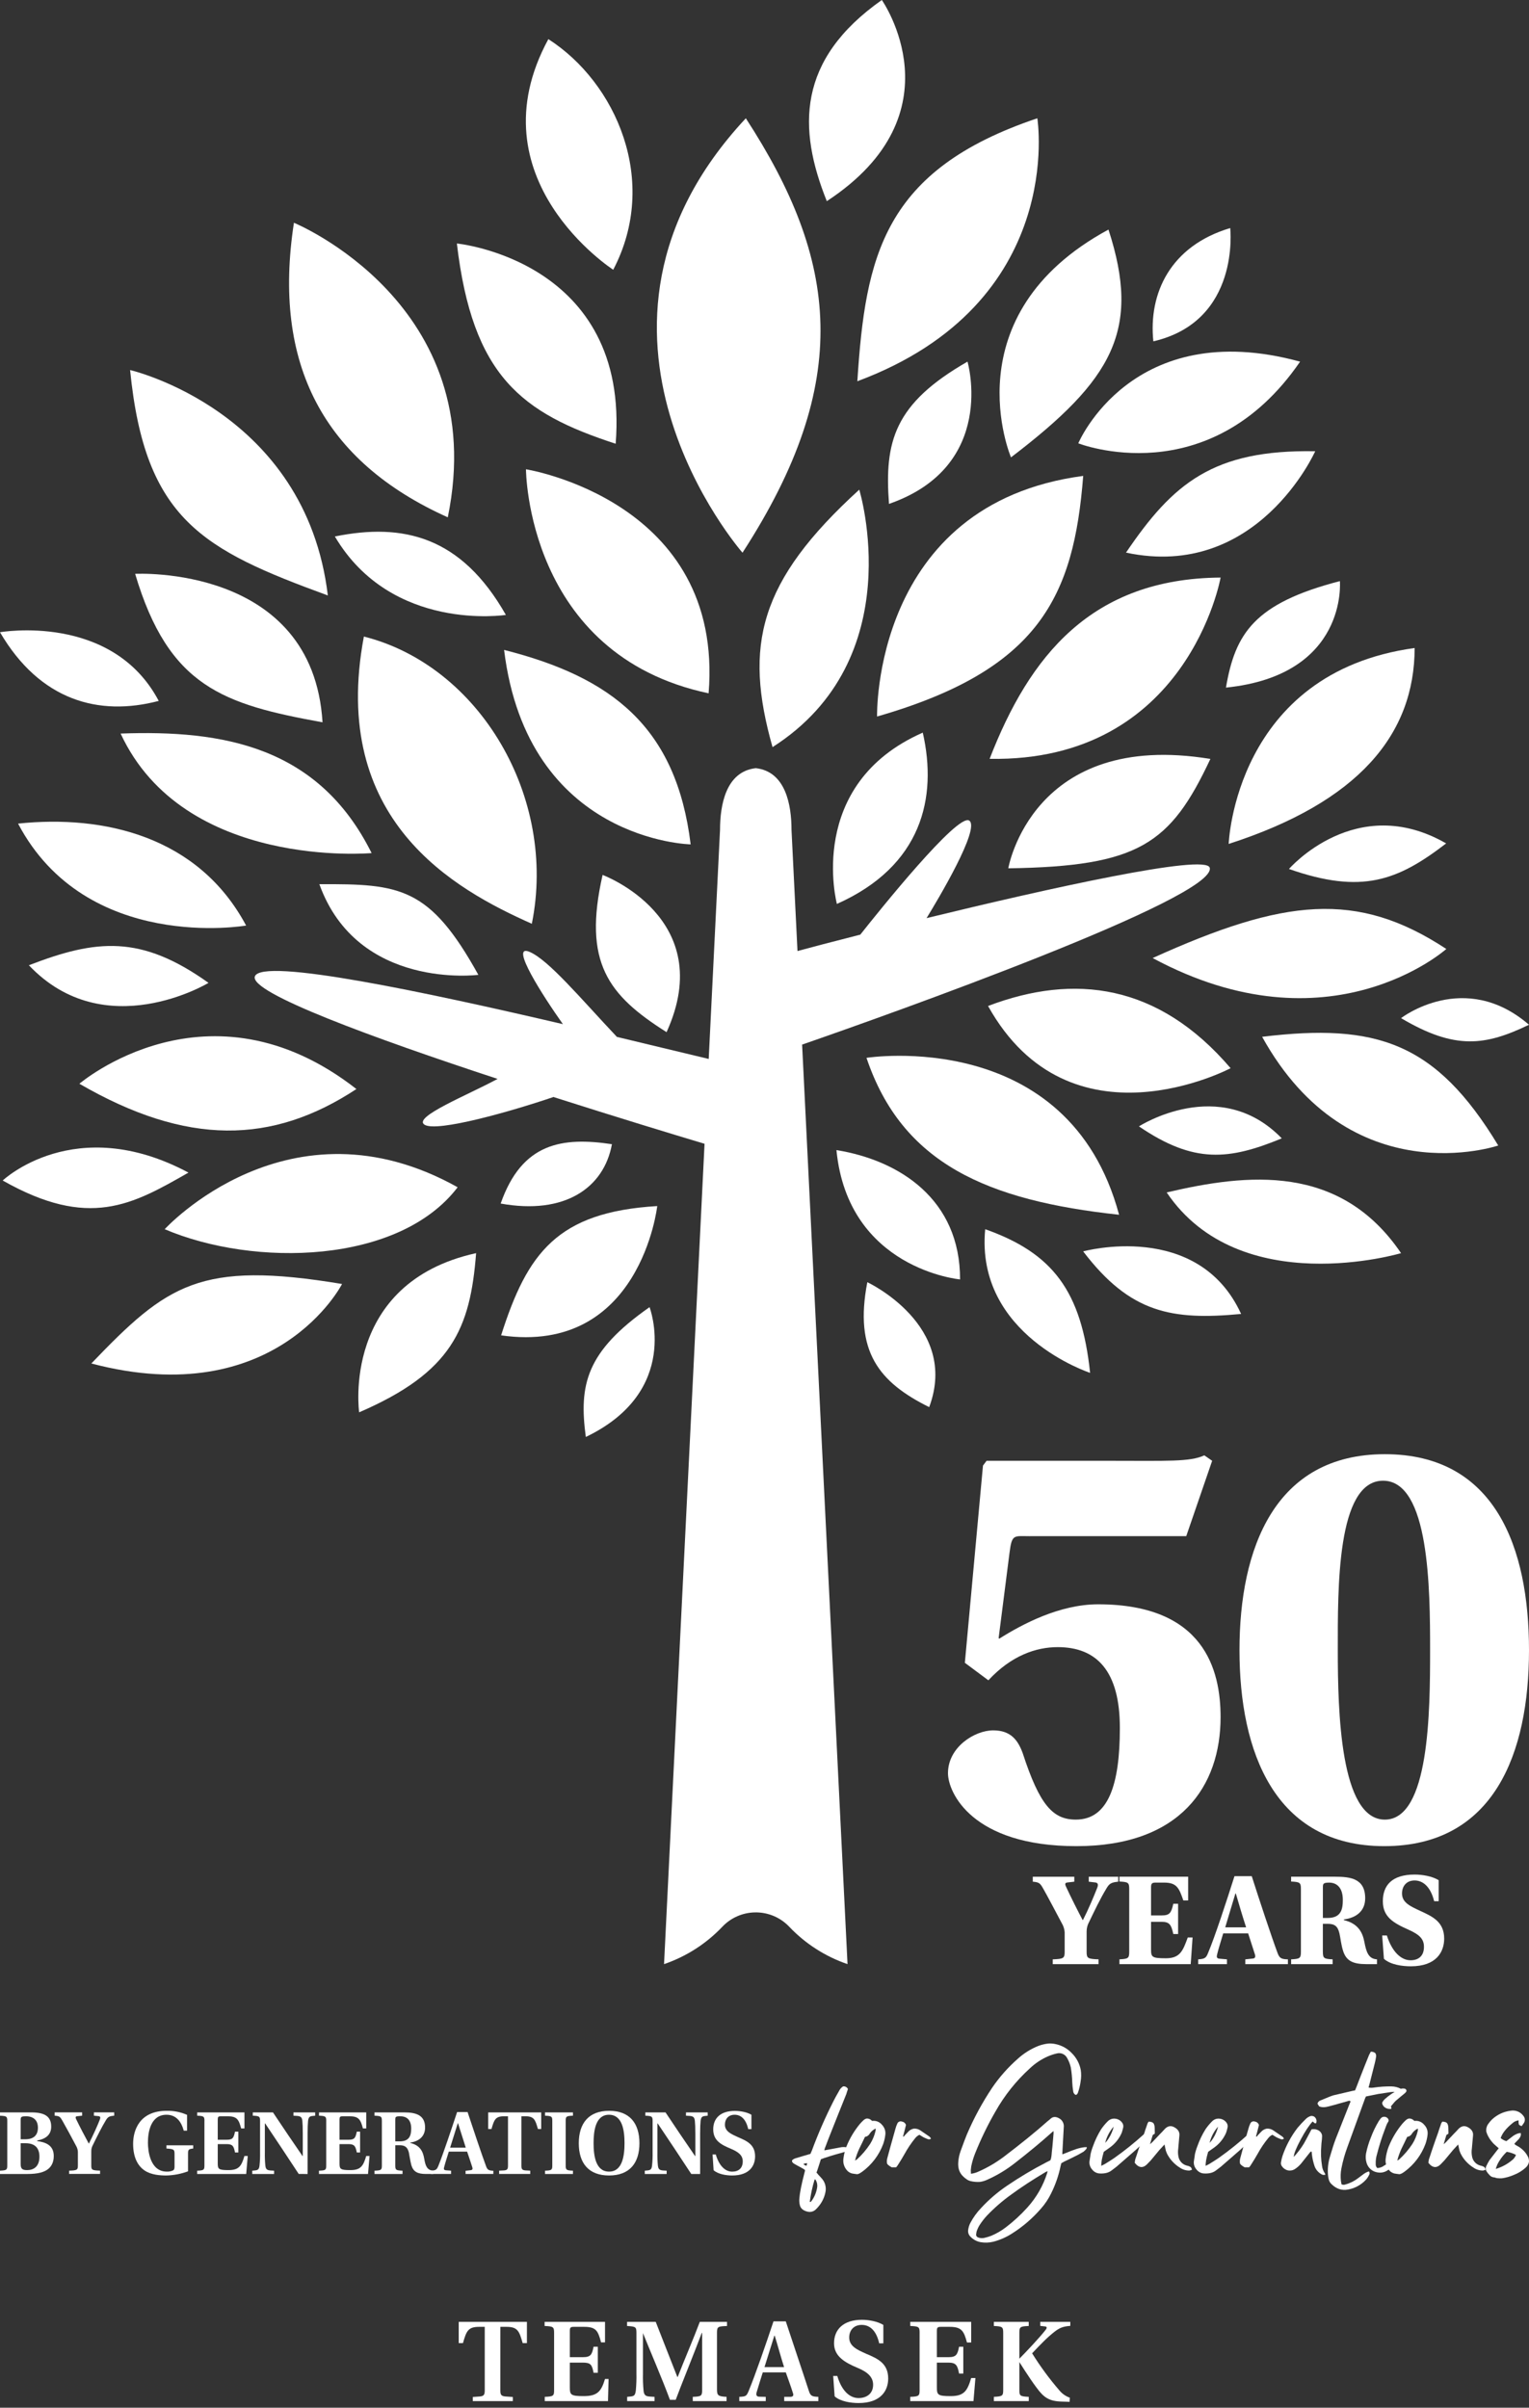 <svg width="80" height="126" viewBox="0 0 80 126" fill="none" xmlns="http://www.w3.org/2000/svg">
<rect x="0" y="0" width="80" height="126" fill="#333333" stroke="none"/>
<path d="M26.179 125.084C26.179 125.312 26.211 125.394 26.446 125.413L26.832 125.439V125.656H24.737V125.439L25.103 125.413C25.325 125.394 25.363 125.312 25.363 125.084V121.769H25.067C24.484 121.769 24.401 121.997 24.223 122.62H24.001V121.508H27.569V122.62H27.347C27.17 121.997 27.087 121.769 26.502 121.769H26.18L26.179 125.084Z" fill="white"/>
<path d="M28.991 122.086C28.991 121.769 28.946 121.743 28.495 121.724V121.508H31.656V122.581H31.449C31.29 121.984 31.196 121.769 30.561 121.769H30.023C29.852 121.769 29.814 121.806 29.814 121.984V123.356H30.497C30.904 123.356 30.974 123.229 31.056 122.81H31.279V124.172H31.056C30.974 123.747 30.904 123.641 30.497 123.641H29.814V124.937C29.814 125.324 29.858 125.394 30.538 125.394C31.256 125.394 31.459 125.15 31.655 124.496H31.842L31.811 125.656H28.502V125.432C28.953 125.413 28.991 125.388 28.991 125.076V122.086Z" fill="white"/>
<path d="M32.814 125.656V125.432C33.132 125.4 33.23 125.426 33.268 125.096C33.295 124.798 33.306 124.499 33.299 124.2V122.086C33.299 121.775 33.262 121.75 32.81 121.725V121.508H34.309C34.627 122.316 35.173 123.724 35.44 124.392H35.458C35.801 123.509 36.292 122.372 36.615 121.508H38.038V121.725C37.593 121.744 37.514 121.745 37.514 122.056V125.041C37.514 125.36 37.571 125.408 38.015 125.432V125.656H36.247V125.432C36.692 125.414 36.737 125.388 36.737 125.071V122.086H36.718C36.368 123.027 35.59 124.94 35.355 125.587H35.052C34.67 124.546 33.961 122.9 33.637 122.086L33.641 122.104V124.219C33.634 124.518 33.644 124.816 33.673 125.114C33.71 125.464 33.911 125.401 34.247 125.433V125.656H32.816L32.814 125.656Z" fill="white"/>
<path d="M40.534 122.232H40.515C40.382 122.652 40.158 123.363 39.999 123.877H41.025C40.89 123.471 40.661 122.632 40.534 122.232ZM41.032 125.656V125.432H41.369C41.508 125.42 41.533 125.349 41.482 125.216C41.381 124.887 41.189 124.372 41.114 124.151H39.91C39.789 124.518 39.678 124.908 39.591 125.185C39.552 125.309 39.564 125.405 39.703 125.424L40.066 125.432V125.656H38.681V125.432C39.031 125.415 39.058 125.401 39.183 125.096C39.533 124.242 40.096 122.613 40.47 121.483H41.114C41.449 122.505 42.057 124.302 42.326 125.136C42.41 125.395 42.501 125.42 42.818 125.432V125.656H41.032Z" fill="white"/>
<path d="M46.001 122.632C45.848 121.953 45.505 121.668 45.086 121.668C44.668 121.668 44.432 121.953 44.432 122.328C44.432 122.792 44.871 122.976 45.322 123.179C45.925 123.432 46.472 123.68 46.472 124.474C46.472 125.102 46.09 125.757 44.922 125.757C44.515 125.757 43.969 125.674 43.67 125.407L43.594 124.34H43.809C44.025 125.076 44.431 125.496 44.922 125.496C45.346 125.496 45.683 125.262 45.683 124.8C45.683 124.4 45.4 124.136 44.88 123.92C44.2 123.635 43.646 123.314 43.639 122.644C43.631 121.902 44.134 121.4 45.1 121.4C45.474 121.4 45.925 121.489 46.218 121.668V122.632H46.001Z" fill="white"/>
<path d="M48.116 122.086C48.116 121.769 48.077 121.743 47.627 121.724V121.508H50.814V122.588H50.593C50.434 121.992 50.319 121.769 49.685 121.769H49.227C49.056 121.769 49.018 121.806 49.018 121.984V123.356H49.621C50.027 123.356 50.098 123.229 50.18 122.81H50.402V124.213H50.18C50.098 123.788 50.027 123.641 49.621 123.641H49.018V124.937C49.018 125.324 49.062 125.394 49.741 125.394C50.458 125.394 50.618 125.101 50.814 124.448H51.036L50.934 125.656H47.626V125.432C48.077 125.413 48.115 125.388 48.115 125.076V122.085L48.116 122.086Z" fill="white"/>
<path d="M54.695 121.75L54.427 121.719V121.509H56V121.719C55.6 121.744 55.421 121.839 55.185 122.017C54.772 122.34 54.453 122.678 54.002 123.154C54.427 123.838 54.904 124.488 55.43 125.096C55.574 125.271 55.763 125.403 55.976 125.477L55.964 125.693L55.558 125.68C54.891 125.662 54.616 125.476 54.229 124.944C53.892 124.505 53.267 123.506 53.267 123.506C53.743 123.024 54.385 122.34 54.703 121.934C54.791 121.826 54.781 121.765 54.695 121.75ZM52.489 122.086C52.489 121.775 52.451 121.743 52 121.724V121.508H53.825V121.724C53.375 121.743 53.335 121.769 53.335 122.086V125.071C53.335 125.388 53.375 125.408 53.827 125.432V125.656H52V125.432C52.451 125.408 52.489 125.382 52.489 125.071V122.086Z" fill="white"/>
<path d="M42.76 114.431C42.768 114.317 42.744 114.203 42.691 114.103C42.676 114.067 42.652 114.051 42.622 114.057C42.506 114.437 42.422 114.827 42.369 115.221L42.388 115.232L42.408 115.236L42.454 115.19C42.621 114.968 42.726 114.707 42.76 114.431ZM42.2 113.337C42.215 113.295 42.224 113.251 42.231 113.207C42.2 113.203 42.168 113.207 42.139 113.214C42.134 113.214 42.098 113.224 42.032 113.245C42.075 113.295 42.135 113.327 42.2 113.337ZM44.284 112.371L44.349 112.379L44.395 112.403L44.429 112.441L44.468 112.502L44.44 112.536L44.406 112.555L44.36 112.567L44.321 112.579C44.249 112.599 44.142 112.63 43.999 112.671C43.856 112.712 43.746 112.743 43.67 112.763C43.563 112.794 43.376 112.852 43.111 112.939C43.106 112.939 43.052 112.959 42.95 113C42.919 113.091 42.878 113.218 42.828 113.379C42.777 113.539 42.741 113.646 42.72 113.697C42.754 113.73 42.785 113.766 42.812 113.804C42.95 113.952 43.024 114.034 43.034 114.05C43.173 114.23 43.232 114.46 43.195 114.685C43.148 114.947 43.041 115.193 42.88 115.405C42.818 115.487 42.749 115.564 42.674 115.635C42.554 115.744 42.385 115.782 42.23 115.735C42.011 115.678 41.883 115.563 41.847 115.39C41.821 115.279 41.813 115.166 41.824 115.053C41.844 114.767 41.933 114.318 42.092 113.705C42.107 113.66 42.116 113.614 42.122 113.567L42.049 113.51C42.021 113.491 41.986 113.473 41.946 113.452C41.917 113.439 41.889 113.423 41.862 113.406C41.735 113.339 41.624 113.279 41.532 113.222C41.461 113.176 41.431 113.125 41.44 113.069C41.456 113.028 41.51 112.99 41.601 112.955C41.673 112.934 41.793 112.899 41.961 112.847C41.976 112.842 42.124 112.799 42.405 112.717C42.425 112.662 42.448 112.608 42.474 112.556C42.801 111.67 43.18 110.803 43.608 109.959C43.664 109.842 43.764 109.661 43.906 109.415C43.952 109.32 44.024 109.24 44.113 109.185C44.219 109.171 44.32 109.227 44.366 109.323C44.309 109.486 44.282 109.573 44.282 109.583C44.184 109.823 44.045 110.171 43.864 110.625C43.683 111.079 43.554 111.403 43.477 111.598C43.385 111.827 43.28 112.098 43.163 112.41C43.146 112.449 43.136 112.49 43.132 112.532C43.291 112.501 43.375 112.487 43.385 112.487C43.732 112.421 43.952 112.379 44.044 112.364C44.124 112.355 44.204 112.357 44.282 112.372" fill="white"/>
<path d="M45.808 111.521C45.817 111.479 45.82 111.435 45.816 111.391C45.692 111.448 45.587 111.538 45.51 111.651C45.46 111.747 45.365 111.814 45.257 111.827C45.232 111.884 45.185 111.982 45.116 112.123C45.046 112.263 44.995 112.37 44.959 112.444C44.923 112.519 44.884 112.614 44.84 112.731C44.799 112.841 44.764 112.953 44.737 113.068C44.766 113.048 44.797 113.029 44.829 113.015C45.098 112.77 45.335 112.492 45.533 112.188C45.66 111.982 45.753 111.756 45.808 111.521ZM45.632 110.992C45.828 110.965 46.022 111.042 46.146 111.195C46.28 111.332 46.345 111.523 46.322 111.712C46.304 111.874 46.268 112.033 46.215 112.188C46 112.773 45.616 113.282 45.112 113.651C45.07 113.681 45.027 113.709 44.982 113.735C44.944 113.757 44.902 113.773 44.859 113.781C44.849 113.781 44.821 113.778 44.778 113.773C44.735 113.768 44.707 113.764 44.694 113.761C44.681 113.758 44.657 113.755 44.622 113.75C44.594 113.747 44.568 113.74 44.541 113.731L44.476 113.704L44.404 113.662L44.338 113.604C44.168 113.43 44.092 113.186 44.132 112.946C44.158 112.739 44.209 112.535 44.284 112.34C44.456 111.911 44.694 111.51 44.989 111.153C45.044 111.088 45.103 111.027 45.165 110.97C45.213 110.919 45.276 110.883 45.344 110.867C45.416 110.863 45.488 110.883 45.548 110.923C45.552 110.929 45.581 110.952 45.632 110.992Z" fill="white"/>
<path d="M48.62 111.804C48.659 111.835 48.69 111.875 48.712 111.919C48.662 111.96 48.594 111.969 48.536 111.942C48.48 111.921 48.408 111.891 48.321 111.85C48.306 111.84 48.234 111.796 48.106 111.719C48.019 111.759 47.943 111.82 47.884 111.896C47.675 112.151 47.491 112.426 47.333 112.715C47.226 112.904 47.121 113.078 47.019 113.236C46.981 113.302 46.938 113.363 46.888 113.42H46.652C46.513 113.339 46.434 113.274 46.413 113.225C46.394 113.127 46.4 113.026 46.428 112.931C46.454 112.828 46.51 112.621 46.597 112.31C46.699 111.937 46.784 111.635 46.85 111.407C46.875 111.311 46.908 111.219 46.949 111.131C46.988 111.037 47.096 110.991 47.191 111.027C47.29 111.041 47.372 111.111 47.402 111.207C47.387 111.279 47.361 111.381 47.325 111.514C47.289 111.647 47.264 111.744 47.248 111.805L47.272 111.82L47.302 111.794L47.333 111.76L47.356 111.729C47.458 111.622 47.512 111.566 47.517 111.561C47.593 111.475 47.696 111.418 47.808 111.397C47.924 111.388 48.04 111.416 48.138 111.477L48.283 111.577C48.452 111.694 48.564 111.771 48.62 111.807" fill="white"/>
<path d="M54.793 113.711L54.809 113.62L54.709 113.667C54.015 114.079 53.415 114.473 52.909 114.846C52.449 115.175 52.021 115.547 51.63 115.957C51.488 116.111 51.36 116.278 51.247 116.455C51.183 116.56 51.131 116.674 51.094 116.792C51.084 116.844 51.077 116.894 51.071 116.945C51.071 117.012 51.115 117.071 51.178 117.091C51.283 117.132 51.398 117.14 51.507 117.113C51.627 117.085 51.745 117.049 51.859 117.006C52.129 116.893 52.384 116.746 52.617 116.569C53.027 116.258 53.406 115.908 53.751 115.527C54.225 115.003 54.581 114.384 54.793 113.711ZM50.794 113.567C50.794 113.572 50.797 113.635 50.802 113.758C50.946 113.74 51.085 113.699 51.216 113.635C51.686 113.427 52.13 113.165 52.541 112.854C53.429 112.179 54.193 111.559 54.831 110.992C54.856 110.975 54.881 110.955 54.904 110.935C54.937 110.907 54.961 110.885 54.977 110.87C55.094 110.768 55.234 110.76 55.398 110.847C55.579 110.935 55.684 111.129 55.658 111.33C55.648 111.463 55.622 111.924 55.581 112.716L55.597 112.739C55.653 112.719 55.726 112.689 55.818 112.652C55.91 112.615 55.989 112.582 56.056 112.556C56.123 112.531 56.197 112.504 56.278 112.476C56.358 112.448 56.438 112.426 56.519 112.407C56.598 112.389 56.678 112.375 56.761 112.366H56.869L56.846 112.45C56.8 112.506 56.749 112.557 56.693 112.603C56.626 112.643 56.537 112.694 56.425 112.755C56.333 112.802 56.202 112.867 56.034 112.951C55.866 113.035 55.756 113.087 55.705 113.108C55.7 113.113 55.641 113.147 55.529 113.207C55.503 113.305 55.49 113.356 55.49 113.361C55.389 113.852 55.224 114.329 55 114.778C54.86 115.07 54.679 115.341 54.464 115.583C54.023 116.092 53.509 116.534 52.94 116.892C52.642 117.082 52.317 117.224 51.974 117.314C51.753 117.368 51.524 117.376 51.301 117.337C51.094 117.297 50.907 117.193 50.765 117.039C50.677 116.947 50.638 116.82 50.657 116.694C50.673 116.571 50.709 116.451 50.765 116.341C50.916 116.053 51.106 115.787 51.331 115.552C51.738 115.11 52.197 114.717 52.695 114.381C53.347 113.938 54.025 113.533 54.725 113.171L54.793 113.136L54.877 113.094L54.954 113.055C54.971 113.021 54.984 112.986 54.993 112.948C55.001 112.915 55.008 112.882 55.012 112.848C55.014 112.823 55.018 112.786 55.024 112.737C55.029 112.688 55.032 112.655 55.032 112.635C55.047 112.537 55.078 112.213 55.123 111.661V111.523C55.077 111.555 55.033 111.591 54.993 111.631C54.468 112.101 53.845 112.617 53.125 113.179C52.676 113.535 52.185 113.833 51.661 114.067C51.542 114.123 51.416 114.161 51.286 114.182C51.119 114.194 50.951 114.182 50.788 114.143C50.71 114.126 50.637 114.091 50.573 114.044C50.509 114.003 50.45 113.954 50.397 113.899C50.203 113.719 50.116 113.475 50.137 113.164C50.149 112.963 50.19 112.764 50.259 112.574C50.417 112.139 50.527 111.848 50.589 111.7C50.952 110.849 51.393 110.034 51.906 109.264C52.291 108.698 52.747 108.183 53.262 107.732C53.577 107.447 53.94 107.221 54.334 107.066C54.5 107.004 54.672 106.963 54.848 106.943C54.965 106.935 55.085 106.943 55.2 106.966C55.535 107.029 55.842 107.196 56.077 107.444C56.32 107.684 56.485 107.993 56.548 108.329C56.578 108.527 56.575 108.729 56.54 108.927C56.513 109.133 56.464 109.335 56.394 109.531C56.364 109.598 56.325 109.631 56.279 109.631C56.199 109.59 56.149 109.507 56.148 109.417C56.124 109.27 56.109 109.122 56.102 108.972C56.095 108.711 56.069 108.45 56.026 108.191C55.986 108.019 55.922 107.854 55.834 107.701C55.732 107.503 55.505 107.403 55.29 107.463C55.13 107.499 54.973 107.551 54.823 107.617C54.478 107.768 54.161 107.979 53.889 108.238C53.169 108.891 52.557 109.657 52.081 110.505C51.677 111.204 51.325 111.931 51.024 112.68C50.934 112.903 50.865 113.134 50.817 113.37C50.807 113.431 50.799 113.498 50.793 113.569" fill="white"/>
<path d="M58.27 111.291C58.056 111.535 57.903 111.827 57.825 112.142C57.896 112.07 57.957 111.991 58.009 111.905C58.072 111.807 58.126 111.703 58.171 111.595C58.213 111.497 58.246 111.395 58.27 111.291ZM60.132 111.559C60.197 111.619 60.201 111.721 60.141 111.787L60.14 111.788C60.084 111.869 60.02 111.943 59.949 112.011C59.729 112.23 59.555 112.396 59.428 112.508C59.213 112.698 58.878 112.989 58.425 113.382L58.341 113.448C58.31 113.471 58.277 113.495 58.245 113.52C58.212 113.546 58.185 113.566 58.165 113.581C58.011 113.704 57.801 113.757 57.537 113.743C57.385 113.736 57.243 113.663 57.149 113.543C57.045 113.431 56.992 113.282 57.001 113.13C57.005 113.084 57.016 113.017 57.031 112.931C57.042 112.875 57.05 112.819 57.054 112.762C57.084 112.613 57.128 112.467 57.184 112.325C57.294 112.011 57.438 111.711 57.613 111.429C57.717 111.277 57.834 111.136 57.965 111.007C58.065 110.909 58.202 110.859 58.341 110.874C58.483 110.886 58.614 110.957 58.701 111.069C58.76 111.139 58.785 111.231 58.77 111.322C58.75 111.418 58.725 111.512 58.694 111.605C58.561 111.919 58.343 112.189 58.066 112.387C58.056 112.397 57.951 112.471 57.752 112.609C57.655 112.936 57.612 113.181 57.622 113.344C57.745 113.283 57.809 113.25 57.814 113.245C58.053 113.096 58.217 112.992 58.304 112.931C58.841 112.551 59.354 112.139 59.842 111.698C59.955 111.601 60.052 111.555 60.133 111.56" fill="white"/>
<path d="M62.238 113.375C62.311 113.403 62.36 113.472 62.361 113.551C62.285 113.576 62.244 113.589 62.238 113.589C62.062 113.593 61.887 113.543 61.741 113.444C61.486 113.287 61.273 113.072 61.12 112.816C61.068 112.732 61.027 112.641 60.998 112.547C60.993 112.532 60.969 112.424 60.929 112.225C60.761 112.409 60.671 112.506 60.661 112.516C60.609 112.578 60.535 112.668 60.435 112.788C60.335 112.908 60.26 112.999 60.209 113.06C60.157 113.117 60.091 113.186 60.009 113.267C59.821 113.451 59.634 113.454 59.45 113.275C59.428 113.244 59.402 113.216 59.373 113.191C59.375 113.091 59.396 112.992 59.434 112.9C59.475 112.772 59.521 112.633 59.572 112.482C59.623 112.332 59.677 112.172 59.737 112.004C59.794 111.836 59.845 111.697 59.885 111.591C59.896 111.549 59.909 111.508 59.924 111.464C59.939 111.421 59.956 111.374 59.973 111.323C59.991 111.272 60.005 111.231 60.016 111.2C60.03 111.138 60.059 111.08 60.1 111.032C60.161 111.029 60.223 111.04 60.28 111.062C60.321 111.08 60.355 111.113 60.376 111.154C60.4 111.21 60.413 111.269 60.415 111.33C60.415 111.407 60.417 111.504 60.422 111.621L60.415 111.668L60.365 111.694L60.315 111.728C60.305 111.76 60.291 111.804 60.273 111.863C60.256 111.922 60.239 111.979 60.223 112.035C60.207 112.091 60.19 112.149 60.169 112.211C60.241 112.149 60.279 112.116 60.284 112.112C60.32 112.07 60.364 112.024 60.415 111.973C60.466 111.922 60.512 111.873 60.553 111.828C60.593 111.782 60.638 111.736 60.683 111.69C60.73 111.644 60.775 111.596 60.821 111.548C60.866 111.5 60.91 111.452 60.951 111.407C61.093 111.264 61.246 111.23 61.41 111.307C61.625 111.414 61.725 111.56 61.709 111.744C61.684 112.065 61.663 112.298 61.648 112.441C61.627 112.576 61.63 112.713 61.656 112.847C61.692 113.08 61.864 113.27 62.093 113.33C62.143 113.338 62.192 113.352 62.238 113.375Z" fill="white"/>
<path d="M63.732 111.291C63.517 111.535 63.365 111.827 63.288 112.142C63.358 112.07 63.42 111.991 63.472 111.905C63.534 111.807 63.589 111.703 63.633 111.595C63.675 111.497 63.708 111.395 63.732 111.291ZM65.594 111.559C65.659 111.619 65.663 111.721 65.603 111.787L65.602 111.788C65.546 111.869 65.481 111.943 65.41 112.011C65.191 112.23 65.017 112.396 64.889 112.508C64.675 112.698 64.341 112.989 63.886 113.382L63.801 113.448C63.771 113.471 63.738 113.495 63.706 113.52C63.673 113.546 63.645 113.566 63.626 113.581C63.472 113.704 63.262 113.757 62.998 113.743C62.846 113.736 62.704 113.663 62.61 113.543C62.506 113.431 62.453 113.282 62.462 113.13C62.466 113.084 62.477 113.017 62.492 112.931C62.503 112.875 62.511 112.819 62.515 112.762C62.545 112.613 62.589 112.467 62.645 112.325C62.755 112.011 62.898 111.711 63.074 111.429C63.178 111.277 63.295 111.136 63.426 111.007C63.526 110.909 63.663 110.859 63.802 110.874C63.944 110.886 64.075 110.957 64.162 111.069C64.221 111.139 64.246 111.231 64.231 111.322C64.211 111.418 64.186 111.512 64.155 111.605C64.022 111.919 63.804 112.189 63.527 112.387C63.517 112.397 63.412 112.471 63.213 112.609C63.116 112.936 63.073 113.181 63.083 113.344C63.206 113.283 63.27 113.25 63.274 113.245C63.514 113.096 63.678 112.992 63.764 112.931C64.301 112.551 64.815 112.139 65.303 111.698C65.416 111.601 65.513 111.555 65.594 111.56" fill="white"/>
<path d="M67.087 111.804C67.126 111.835 67.158 111.875 67.179 111.919C67.13 111.96 67.062 111.969 67.003 111.942C66.947 111.921 66.876 111.891 66.789 111.85C66.774 111.84 66.702 111.796 66.574 111.719C66.487 111.759 66.411 111.82 66.353 111.896C66.143 112.151 65.959 112.426 65.802 112.715C65.694 112.904 65.59 113.078 65.487 113.236C65.45 113.302 65.406 113.363 65.358 113.42H65.119C64.981 113.339 64.902 113.274 64.881 113.225C64.862 113.127 64.867 113.026 64.896 112.931C64.922 112.828 64.978 112.621 65.065 112.31C65.166 111.937 65.251 111.635 65.318 111.407C65.342 111.311 65.375 111.219 65.417 111.131C65.456 111.037 65.563 110.991 65.658 111.027C65.758 111.041 65.84 111.111 65.87 111.207C65.854 111.279 65.829 111.381 65.793 111.514C65.757 111.647 65.731 111.744 65.716 111.805L65.739 111.82L65.77 111.794L65.801 111.76L65.824 111.729C65.926 111.622 65.979 111.566 65.985 111.561C66.061 111.475 66.163 111.418 66.275 111.397C66.391 111.388 66.506 111.416 66.605 111.477L66.75 111.577C66.918 111.694 67.03 111.771 67.087 111.807" fill="white"/>
<path d="M69.316 113.735C69.321 113.735 69.331 113.758 69.346 113.804C69.272 113.833 69.188 113.821 69.124 113.773C68.965 113.68 68.842 113.533 68.78 113.359C68.713 113.16 68.666 112.955 68.642 112.747C68.642 112.726 68.636 112.677 68.627 112.601L68.585 112.597L68.562 112.612L68.547 112.636L68.528 112.654C68.241 113.017 68.096 113.201 68.091 113.206C67.997 113.322 67.886 113.423 67.762 113.505C67.653 113.579 67.52 113.606 67.39 113.581C67.26 113.553 67.147 113.476 67.073 113.366C67.025 113.303 67.008 113.221 67.027 113.144C67.044 113.036 67.069 112.928 67.103 112.823C67.284 112.292 67.55 111.796 67.892 111.352C68.027 111.192 68.17 111.038 68.321 110.893C68.376 110.837 68.441 110.793 68.513 110.762C68.595 110.716 68.697 110.722 68.772 110.777C68.851 110.836 68.892 110.932 68.88 111.03L68.865 111.114H68.788L68.73 111.064L68.68 111.022C68.496 111.216 68.288 111.532 68.052 111.972C67.817 112.411 67.697 112.712 67.692 112.876C67.892 112.662 68.069 112.428 68.221 112.179C68.242 112.148 68.375 111.9 68.62 111.436C68.721 111.411 68.827 111.419 68.923 111.459C69.018 111.492 69.096 111.56 69.141 111.65C69.168 111.702 69.178 111.76 69.172 111.818C69.17 111.899 69.164 111.98 69.153 112.06C69.142 112.135 69.136 112.21 69.133 112.286C69.101 112.644 69.114 113.004 69.172 113.357C69.189 113.492 69.24 113.621 69.317 113.733" fill="white"/>
<path d="M73.291 109.307C73.356 109.336 73.408 109.388 73.437 109.453C73.324 109.471 73.21 109.477 73.096 109.472C72.987 109.467 72.879 109.472 72.77 109.483C72.698 109.493 72.591 109.51 72.445 109.533C72.299 109.556 72.188 109.573 72.112 109.583C72.082 109.588 71.867 109.632 71.469 109.713C71.451 109.745 71.436 109.779 71.423 109.813C70.912 111.217 70.603 112.068 70.497 112.364C70.361 112.73 70.256 113.107 70.182 113.49C70.142 113.702 70.135 113.919 70.159 114.133C70.159 114.138 70.17 114.196 70.19 114.309C70.254 114.34 70.33 114.344 70.396 114.317C70.641 114.251 70.87 114.136 71.07 113.98C71.223 113.868 71.323 113.793 71.369 113.757C71.446 113.703 71.531 113.662 71.622 113.635C71.668 113.683 71.674 113.756 71.637 113.811C71.594 113.905 71.537 113.993 71.468 114.071C71.192 114.37 70.816 114.558 70.411 114.6C70.125 114.62 69.867 114.51 69.638 114.271C69.55 114.179 69.5 114.034 69.485 113.835C69.454 113.509 69.489 113.181 69.584 112.869C69.702 112.461 69.806 112.14 69.898 111.904C69.934 111.808 70.166 111.22 70.595 110.143C70.622 110.085 70.645 110.027 70.665 109.967L70.618 109.943L70.584 109.935L70.546 109.947L70.511 109.959C70.434 109.979 70.33 110.009 70.197 110.047C70.064 110.084 69.942 110.119 69.829 110.151C69.716 110.182 69.612 110.21 69.514 110.235C69.306 110.291 69.139 110.288 69.016 110.227C68.986 110.183 68.958 110.136 68.932 110.089C68.956 110.003 69.022 109.937 69.108 109.913C69.446 109.77 69.665 109.683 69.767 109.653C69.823 109.638 70.163 109.559 70.786 109.415C70.825 109.41 70.863 109.403 70.901 109.392C70.952 109.27 70.978 109.206 70.978 109.2C71.029 109.067 71.096 108.892 71.181 108.675C71.266 108.459 71.344 108.257 71.418 108.071C71.493 107.884 71.562 107.71 71.629 107.547C71.629 107.541 71.659 107.483 71.721 107.371C71.804 107.364 71.887 107.389 71.954 107.439C71.998 107.502 72.014 107.579 71.996 107.654C71.981 107.751 71.96 107.854 71.934 107.96C71.924 107.996 71.83 108.369 71.651 109.079C71.647 109.089 71.63 109.145 71.606 109.247C71.699 109.263 71.795 109.263 71.889 109.247C72.191 109.202 72.495 109.182 72.801 109.186C72.972 109.188 73.14 109.23 73.291 109.309" fill="white"/>
<path d="M73.482 109.3C73.523 109.307 73.559 109.332 73.578 109.369C73.596 109.404 73.591 109.447 73.566 109.477C73.538 109.511 73.508 109.541 73.474 109.569C73.429 109.605 73.365 109.655 73.286 109.722C73.207 109.788 73.15 109.837 73.114 109.867C73.061 109.907 73.013 109.951 72.969 109.999C72.953 110.014 72.889 110.091 72.777 110.228C72.792 110.295 72.8 110.331 72.8 110.336L72.792 110.359C72.701 110.375 72.608 110.363 72.524 110.324C72.443 110.287 72.378 110.223 72.341 110.143C72.309 110.094 72.312 110.03 72.348 109.983C72.377 109.939 72.41 109.897 72.447 109.859C72.669 109.659 72.916 109.489 73.182 109.354C73.273 109.303 73.378 109.285 73.481 109.301M72.777 113.122C72.835 113.086 72.901 113.067 72.969 113.068L72.977 113.153L72.953 113.23C72.869 113.376 72.748 113.496 72.601 113.578C72.451 113.679 72.267 113.719 72.088 113.689C71.814 113.654 71.587 113.462 71.505 113.199C71.453 113.035 71.443 112.862 71.474 112.693C71.532 112.407 71.617 112.127 71.727 111.858C71.838 111.559 71.977 111.272 72.141 111C72.186 110.934 72.217 110.891 72.233 110.871C72.311 110.768 72.456 110.744 72.562 110.817C72.604 110.842 72.635 110.881 72.65 110.927C72.663 110.971 72.653 111.019 72.623 111.055C72.601 111.087 72.582 111.122 72.565 111.158C72.548 111.196 72.533 111.229 72.524 111.257L72.485 111.365C72.469 111.408 72.457 111.443 72.446 111.468C72.289 111.882 72.157 112.303 72.048 112.732C71.996 112.9 71.973 113.076 71.98 113.252C71.974 113.331 72.005 113.408 72.064 113.46C72.194 113.453 72.32 113.408 72.424 113.329C72.572 113.237 72.689 113.168 72.776 113.123" fill="white"/>
<path d="M74.179 111.521C74.188 111.478 74.19 111.435 74.187 111.391C74.063 111.448 73.957 111.538 73.881 111.651C73.83 111.747 73.736 111.814 73.628 111.827C73.603 111.884 73.556 111.982 73.486 112.123C73.417 112.263 73.365 112.37 73.329 112.444C73.294 112.519 73.253 112.614 73.211 112.731C73.169 112.841 73.135 112.954 73.107 113.068C73.136 113.048 73.167 113.03 73.199 113.015C73.468 112.77 73.705 112.492 73.904 112.188C74.031 111.982 74.124 111.756 74.179 111.521ZM74.004 110.992C74.199 110.965 74.393 111.042 74.517 111.195C74.652 111.332 74.717 111.523 74.693 111.712C74.675 111.874 74.639 112.033 74.586 112.188C74.371 112.773 73.987 113.283 73.483 113.651C73.441 113.682 73.398 113.71 73.353 113.735C73.316 113.757 73.273 113.773 73.23 113.781C73.221 113.781 73.193 113.778 73.15 113.773C73.107 113.768 73.079 113.764 73.066 113.761C73.053 113.758 73.029 113.755 72.994 113.75C72.966 113.747 72.939 113.74 72.913 113.731L72.849 113.704L72.776 113.662L72.711 113.604C72.542 113.43 72.465 113.186 72.505 112.946C72.53 112.739 72.582 112.535 72.657 112.34C72.83 111.911 73.068 111.51 73.362 111.153C73.417 111.088 73.476 111.027 73.538 110.97C73.587 110.918 73.649 110.882 73.718 110.867C73.79 110.863 73.861 110.883 73.921 110.923C73.926 110.929 73.954 110.952 74.005 110.992" fill="white"/>
<path d="M77.603 113.375C77.676 113.403 77.725 113.472 77.726 113.551C77.65 113.576 77.609 113.589 77.603 113.589C77.426 113.593 77.252 113.543 77.106 113.444C76.851 113.287 76.638 113.072 76.485 112.816C76.433 112.732 76.392 112.641 76.362 112.547C76.358 112.532 76.334 112.424 76.293 112.225C76.126 112.409 76.036 112.506 76.025 112.516C75.974 112.578 75.9 112.668 75.8 112.788C75.7 112.908 75.625 112.999 75.573 113.06C75.522 113.117 75.456 113.186 75.374 113.267C75.186 113.451 74.999 113.454 74.815 113.275C74.793 113.244 74.767 113.216 74.738 113.191C74.74 113.091 74.761 112.992 74.799 112.9C74.84 112.772 74.886 112.633 74.937 112.482C74.987 112.332 75.043 112.172 75.102 112.004C75.16 111.835 75.21 111.697 75.25 111.591C75.261 111.549 75.273 111.508 75.289 111.464C75.304 111.421 75.321 111.374 75.338 111.323C75.356 111.272 75.37 111.231 75.381 111.2C75.395 111.138 75.424 111.08 75.465 111.032C75.526 111.029 75.588 111.04 75.645 111.062C75.686 111.08 75.72 111.113 75.74 111.154C75.764 111.21 75.778 111.269 75.779 111.33C75.779 111.407 75.781 111.504 75.786 111.621L75.779 111.668L75.73 111.694L75.679 111.728C75.669 111.76 75.655 111.804 75.638 111.863C75.62 111.922 75.603 111.979 75.587 112.035C75.571 112.091 75.554 112.149 75.534 112.211C75.605 112.149 75.644 112.116 75.648 112.112C75.684 112.07 75.727 112.024 75.778 111.973C75.829 111.922 75.875 111.874 75.916 111.828C75.957 111.781 76 111.736 76.046 111.69C76.093 111.644 76.138 111.597 76.184 111.548C76.23 111.5 76.273 111.452 76.314 111.407C76.457 111.264 76.609 111.23 76.773 111.307C76.988 111.414 77.088 111.56 77.073 111.744C77.047 112.065 77.026 112.298 77.011 112.441C76.99 112.576 76.993 112.713 77.019 112.847C77.055 113.08 77.227 113.27 77.456 113.33C77.506 113.338 77.555 113.353 77.602 113.376" fill="white"/>
<path d="M79.135 113.03C79.218 112.961 79.281 112.871 79.319 112.77C79.168 112.691 79.005 112.636 78.837 112.609C78.694 112.743 78.569 112.895 78.466 113.06C78.373 113.195 78.304 113.346 78.262 113.505C78.583 113.409 78.881 113.247 79.135 113.03ZM79.917 112.816C79.979 112.912 80.008 113.027 79.998 113.142C79.973 113.267 79.903 113.38 79.802 113.459C79.626 113.613 79.423 113.735 79.205 113.819C79.006 113.905 78.797 113.964 78.584 113.995C78.5 113.999 78.415 113.997 78.331 113.988L78.27 113.973L78.201 113.95C78.114 113.948 78.029 113.916 77.964 113.858C77.891 113.787 77.826 113.707 77.773 113.62C77.727 113.546 77.722 113.455 77.757 113.375C77.809 113.261 77.868 113.151 77.933 113.045C77.954 113.015 78.092 112.836 78.347 112.509L78.37 112.483L78.394 112.452L78.417 112.426C78.243 112.273 78.151 112.191 78.141 112.18C78.106 112.14 78.065 112.091 78.018 112.035C77.963 111.965 77.915 111.891 77.873 111.813C77.826 111.731 77.79 111.643 77.766 111.553C77.746 111.403 77.787 111.251 77.881 111.131C77.938 111.051 78.001 110.977 78.072 110.909C78.341 110.659 78.681 110.502 79.045 110.458C79.297 110.415 79.553 110.519 79.704 110.726C79.799 110.833 79.809 110.991 79.726 111.109C79.722 111.115 79.686 111.166 79.619 111.262C79.564 111.252 79.513 111.225 79.474 111.185C79.454 111.113 79.448 111.037 79.458 110.963C79.335 110.977 79.219 111.031 79.129 111.116C78.808 111.377 78.603 111.635 78.517 111.89C78.604 111.964 78.706 112.019 78.816 112.051C78.995 111.913 79.091 111.839 79.106 111.828C79.21 111.739 79.334 111.673 79.466 111.637L79.573 111.629V111.744C79.549 111.831 79.501 111.911 79.436 111.974C79.43 111.979 79.364 112.048 79.237 112.18L79.267 112.231L79.329 112.269L79.374 112.295C79.583 112.404 79.761 112.565 79.888 112.763L79.896 112.786L79.919 112.816H79.917Z" fill="white"/>
<path d="M1.643 110.547C2.339 110.547 2.679 110.759 2.679 111.292C2.679 111.707 2.407 111.934 1.944 112.018V112.047C2.388 112.107 2.813 112.264 2.813 112.827C2.813 113.128 2.709 113.355 2.522 113.508C2.319 113.671 1.994 113.77 1.431 113.77H0V113.597C0.346 113.577 0.38 113.558 0.38 113.321V110.997C0.38 110.755 0.346 110.735 0 110.721V110.548H1.644L1.643 110.547ZM1.081 111.953H1.322C1.782 111.953 1.984 111.721 1.984 111.346C1.984 110.971 1.766 110.749 1.352 110.749C1.13 110.754 1.081 110.769 1.081 110.936V111.953ZM1.081 113.246C1.081 113.493 1.16 113.567 1.422 113.567C1.757 113.567 2.063 113.384 2.063 112.866C2.063 112.422 1.842 112.16 1.333 112.16H1.081V113.246Z" fill="white"/>
<path d="M3.615 113.769V113.596C4.039 113.582 4.075 113.557 4.075 113.32V112.609C4.069 112.499 4.037 112.393 3.981 112.298C3.789 111.933 3.434 111.276 3.261 110.975C3.143 110.773 3.108 110.734 2.861 110.719V110.546H4.297V110.719L4.035 110.748C3.942 110.753 3.947 110.823 3.981 110.896C4.159 111.267 4.459 111.839 4.643 112.175H4.652C4.879 111.731 5.101 111.237 5.224 110.921C5.269 110.807 5.244 110.753 5.16 110.743L4.914 110.719V110.546H5.975V110.719C5.708 110.743 5.644 110.778 5.526 110.98C5.319 111.321 5.077 111.809 4.855 112.263C4.802 112.359 4.775 112.468 4.776 112.579V113.319C4.776 113.555 4.806 113.58 5.235 113.595V113.767H3.616L3.615 113.769Z" fill="white"/>
<path d="M9.836 113.631C9.474 113.765 9.092 113.838 8.706 113.848C8.376 113.848 7.911 113.819 7.566 113.587C7.216 113.35 6.965 112.911 6.965 112.19C6.965 111.469 7.306 110.463 8.722 110.463C9.088 110.455 9.452 110.528 9.787 110.675V111.503H9.614C9.496 111.059 9.239 110.67 8.712 110.67C7.873 110.67 7.74 111.593 7.74 112.126C7.74 112.52 7.834 113.646 8.732 113.646C8.831 113.649 8.93 113.632 9.023 113.596C9.102 113.567 9.132 113.512 9.132 113.403V112.718C9.132 112.486 9.098 112.466 8.708 112.436V112.269H10.109V112.437C9.867 112.467 9.838 112.487 9.838 112.709V113.631H9.836Z" fill="white"/>
<path d="M10.698 110.996C10.698 110.755 10.663 110.735 10.318 110.719V110.547H12.79V111.386H12.617C12.494 110.922 12.4 110.749 11.911 110.749H11.561C11.422 110.749 11.393 110.779 11.393 110.917V111.978H11.862C12.178 111.978 12.226 111.884 12.296 111.554H12.469V112.645H12.296C12.232 112.319 12.178 112.206 11.862 112.206H11.393V113.212C11.393 113.508 11.427 113.567 11.955 113.567C12.513 113.567 12.636 113.34 12.789 112.827H12.962L12.882 113.77H10.316V113.597C10.662 113.582 10.696 113.562 10.696 113.32V110.996H10.698Z" fill="white"/>
<path d="M15.63 113.769C15.053 112.886 14.466 112.007 13.874 111.124H13.858V112.639C13.853 112.871 13.861 113.104 13.883 113.335C13.913 113.611 14.071 113.577 14.342 113.597V113.77H13.198V113.597C13.444 113.572 13.548 113.592 13.578 113.335C13.602 113.104 13.612 112.871 13.607 112.639V111.001C13.607 110.755 13.573 110.735 13.227 110.719V110.547H14.283C14.772 111.287 15.305 112.067 15.828 112.831H15.842V111.672C15.842 111.322 15.833 111.144 15.819 110.982C15.789 110.705 15.626 110.74 15.354 110.72V110.547H16.49V110.72C16.248 110.745 16.154 110.725 16.119 110.982C16.105 111.144 16.095 111.323 16.095 111.672V113.77L15.63 113.769Z" fill="white"/>
<path d="M17.07 110.996C17.07 110.755 17.035 110.735 16.69 110.719V110.547H19.162V111.386H18.989C18.866 110.922 18.772 110.749 18.284 110.749H17.933C17.795 110.749 17.765 110.779 17.765 110.917V111.978H18.234C18.55 111.978 18.599 111.884 18.668 111.554H18.841V112.645H18.668C18.604 112.319 18.55 112.206 18.234 112.206H17.765V113.212C17.765 113.508 17.799 113.567 18.328 113.567C18.885 113.567 19.008 113.34 19.162 112.827H19.335L19.256 113.77H16.689V113.597C17.035 113.583 17.069 113.563 17.069 113.32V110.995L17.07 110.996Z" fill="white"/>
<path d="M20.681 113.32C20.681 113.562 20.715 113.582 21.061 113.597V113.77H19.595V113.597C19.946 113.583 19.98 113.563 19.98 113.32V110.996C19.98 110.755 19.946 110.735 19.595 110.719V110.547H21.16C21.802 110.547 22.241 110.709 22.241 111.341C22.241 111.8 21.92 112.061 21.466 112.126V112.146C21.974 112.264 22.133 112.59 22.197 112.975C22.256 113.32 22.335 113.576 22.666 113.596V113.769H22.286C21.846 113.769 21.63 113.651 21.526 113.32C21.462 113.088 21.427 112.802 21.392 112.644C21.318 112.348 21.166 112.264 20.898 112.264H20.682L20.681 113.32ZM20.681 112.062H20.913C21.397 112.062 21.515 111.786 21.515 111.395C21.515 110.897 21.244 110.749 20.938 110.749C20.686 110.749 20.681 110.788 20.681 110.942V112.062Z" fill="white"/>
<path d="M24.36 113.769V113.602L24.617 113.572C24.725 113.562 24.745 113.503 24.706 113.399C24.627 113.147 24.499 112.772 24.44 112.6H23.482C23.393 112.891 23.304 113.157 23.24 113.404C23.211 113.508 23.216 113.561 23.329 113.576L23.6 113.596V113.769H22.549V113.596C22.811 113.582 22.856 113.542 22.94 113.335C23.206 112.673 23.625 111.41 23.917 110.527H24.464C24.726 111.321 25.195 112.723 25.432 113.364C25.506 113.561 25.57 113.587 25.812 113.601V113.768H24.361L24.36 113.769ZM23.965 111.115H23.951C23.848 111.436 23.675 111.988 23.551 112.393H24.37C24.266 112.072 24.064 111.421 23.965 111.115Z" fill="white"/>
<path d="M27.28 113.325C27.28 113.503 27.31 113.567 27.487 113.582L27.744 113.596V113.769H26.115V113.596L26.377 113.582C26.55 113.567 26.579 113.503 26.579 113.325V110.749H26.372C25.923 110.749 25.854 110.927 25.716 111.415H25.543V110.547H28.317V111.415H28.144C28.006 110.927 27.942 110.749 27.488 110.749H27.28V113.325Z" fill="white"/>
<path d="M29.598 113.32C29.598 113.557 29.628 113.582 29.978 113.597V113.77H28.517V113.597C28.863 113.583 28.897 113.563 28.897 113.32V110.996C28.897 110.755 28.863 110.735 28.517 110.719V110.547H29.978V110.719C29.628 110.734 29.598 110.754 29.598 110.996V113.32Z" fill="white"/>
<path d="M33.456 112.16C33.456 113.202 32.938 113.848 31.867 113.848C30.796 113.848 30.283 113.202 30.283 112.16C30.283 111.119 30.8 110.463 31.872 110.463C32.943 110.463 33.456 111.114 33.456 112.16ZM31.057 112.16C31.057 112.802 31.161 113.646 31.867 113.646C32.572 113.646 32.676 112.802 32.676 112.16C32.676 111.519 32.577 110.67 31.862 110.67C31.147 110.67 31.057 111.543 31.057 112.16Z" fill="white"/>
<path d="M36.168 113.769C35.591 112.886 35.004 112.007 34.411 111.124H34.397V112.639C34.392 112.871 34.4 113.104 34.422 113.335C34.452 113.611 34.61 113.577 34.881 113.597V113.77H33.736V113.597C33.983 113.572 34.087 113.592 34.116 113.335C34.141 113.104 34.151 112.871 34.146 112.639V111.001C34.146 110.755 34.111 110.735 33.766 110.719V110.547H34.822C35.311 111.287 35.843 112.067 36.367 112.831H36.381V111.672C36.381 111.322 36.372 111.144 36.356 110.982C36.327 110.705 36.164 110.74 35.892 110.72V110.547H37.028V110.72C36.786 110.745 36.692 110.725 36.657 110.982C36.643 111.144 36.632 111.323 36.632 111.672V113.77H36.169L36.168 113.769Z" fill="white"/>
<path d="M39.148 111.42C39.029 110.892 38.763 110.67 38.437 110.67C38.112 110.67 37.929 110.892 37.929 111.188C37.929 111.544 38.269 111.687 38.62 111.845C39.084 112.042 39.508 112.235 39.508 112.847C39.508 113.336 39.217 113.848 38.309 113.848C37.998 113.848 37.574 113.784 37.337 113.572L37.283 112.748H37.451C37.614 113.316 37.929 113.647 38.309 113.647C38.64 113.647 38.862 113.469 38.862 113.108C38.862 112.792 38.635 112.615 38.235 112.448C37.702 112.225 37.317 112.008 37.317 111.431C37.317 110.853 37.697 110.468 38.448 110.468C38.739 110.468 39.089 110.532 39.316 110.671V111.421H39.148L39.148 111.42Z" fill="white"/>
<path d="M53.892 80.392C53.04 80.392 52.944 80.266 52.818 81.276L52.25 85.725L52.281 85.757C53.48 84.999 55.437 83.957 57.456 83.957C63.01 83.957 63.863 87.398 63.863 89.859C63.863 93.457 61.78 96.613 56.321 96.613C50.861 96.613 49.6 93.804 49.6 92.794C49.6 91.438 50.988 90.554 51.966 90.554C52.88 90.554 53.26 91.058 53.512 91.753C54.395 94.466 55.09 95.224 56.289 95.224C57.992 95.224 58.593 93.394 58.593 90.427C58.593 87.46 57.393 86.198 55.342 86.198C54.206 86.198 52.912 86.64 51.713 87.934L50.483 87.018L51.431 76.698L51.62 76.446H57.963C61.118 76.446 62.255 76.51 63.012 76.162L63.422 76.446L62.066 80.391H53.892L53.892 80.392Z" fill="white"/>
<path d="M80 86.357C80 91.753 78.169 96.613 72.426 96.613C66.683 96.613 64.852 91.659 64.852 86.357C64.852 81.055 66.682 76.101 72.457 76.101C78.233 76.101 80 80.992 80 86.357ZM69.996 86.357C69.996 89.544 70.121 95.225 72.457 95.225C74.793 95.225 74.825 89.544 74.825 86.357C74.825 83.17 74.793 77.489 72.363 77.489C69.932 77.489 69.996 83.17 69.996 86.357Z" fill="white"/>
<path d="M55.082 102.789V102.537C55.643 102.516 55.705 102.481 55.705 102.145V101.122C55.694 100.956 55.644 100.795 55.558 100.652C55.312 100.19 54.773 99.166 54.591 98.851C54.423 98.557 54.38 98.501 54.037 98.473V98.214H56.209V98.473L55.852 98.514C55.698 98.528 55.726 98.626 55.775 98.732C55.999 99.222 56.44 100.098 56.644 100.477H56.664C56.959 99.895 57.231 99.244 57.414 98.781C57.477 98.606 57.435 98.529 57.309 98.514L56.966 98.473V98.214H58.508V98.473C58.157 98.508 58.045 98.564 57.898 98.816C57.561 99.37 57.281 99.965 56.98 100.589C56.898 100.737 56.855 100.903 56.854 101.073V102.145C56.854 102.481 56.91 102.516 57.478 102.537V102.789H55.082Z" fill="white"/>
<path d="M59.083 98.85C59.083 98.521 59.027 98.486 58.572 98.465V98.213H62.166V99.453H61.914C61.69 98.802 61.57 98.521 60.906 98.521H60.458C60.275 98.521 60.225 98.57 60.225 98.766V100.238H60.786C61.186 100.238 61.284 100.118 61.389 99.628H61.641V101.212H61.389C61.284 100.722 61.186 100.574 60.786 100.574H60.225V102.004C60.225 102.418 60.261 102.481 61.004 102.481C61.747 102.481 61.894 102.082 62.145 101.394H62.398L62.3 102.789H58.572V102.536C59.027 102.514 59.083 102.48 59.083 102.143V98.85Z" fill="white"/>
<path d="M65.157 102.789V102.537L65.557 102.495C65.683 102.481 65.697 102.39 65.655 102.263C65.536 101.885 65.389 101.436 65.305 101.177H64.001C63.889 101.563 63.763 101.941 63.686 102.263C63.645 102.411 63.658 102.487 63.798 102.502L64.197 102.537V102.789H62.691V102.537C63.035 102.515 63.105 102.467 63.209 102.2C63.546 101.415 64.197 99.426 64.59 98.185H65.494C65.858 99.327 66.525 101.352 66.853 102.228C66.952 102.481 67.049 102.53 67.386 102.537V102.789H65.157ZM64.66 99.089H64.639C64.513 99.495 64.268 100.329 64.106 100.862H65.199C65.052 100.42 64.786 99.531 64.66 99.089Z" fill="white"/>
<path d="M69.215 102.144C69.215 102.481 69.271 102.515 69.726 102.537V102.789H67.554V102.537C68.01 102.515 68.066 102.481 68.066 102.144V98.85C68.066 98.521 68.009 98.486 67.554 98.465V98.213H69.859C70.651 98.213 71.429 98.304 71.429 99.341C71.429 100.006 70.966 100.363 70.314 100.448V100.483C71.044 100.658 71.289 101.107 71.386 101.625C71.484 102.142 71.597 102.515 72.046 102.536V102.788H71.505C70.777 102.788 70.447 102.613 70.279 102.115C70.167 101.772 70.139 101.422 70.083 101.183C69.992 100.791 69.824 100.678 69.46 100.678H69.214V102.142L69.215 102.144ZM69.215 100.371H69.467C70.168 100.371 70.259 99.916 70.259 99.426C70.259 98.802 69.957 98.522 69.545 98.522C69.23 98.522 69.216 98.585 69.216 98.767L69.215 100.371Z" fill="white"/>
<path d="M75.038 99.495C74.842 98.71 74.434 98.409 74.014 98.409C73.594 98.409 73.356 98.703 73.356 99.089C73.356 99.587 73.818 99.768 74.35 100.021C74.946 100.295 75.562 100.575 75.562 101.451C75.562 102.137 75.163 102.901 73.818 102.901C73.383 102.901 72.759 102.824 72.409 102.509L72.318 101.289H72.563C72.83 102.13 73.299 102.585 73.803 102.585C74.21 102.585 74.504 102.368 74.504 101.884C74.504 101.492 74.301 101.253 73.684 100.98C72.899 100.63 72.353 100.315 72.353 99.495C72.353 98.674 72.822 98.1 74.014 98.1C74.406 98.1 74.918 98.178 75.274 98.394V99.495H75.036L75.038 99.495Z" fill="white"/>
<path d="M63.293 45.408C63.086 44.666 54.861 46.492 48.479 48.048C49.044 47.126 51.318 43.332 50.709 42.942C50.099 42.552 46.009 47.652 45.012 48.912C43.565 49.28 42.403 49.585 41.726 49.77L41.413 43.429C41.413 42.144 41.115 40.375 39.544 40.2C37.972 40.376 37.673 42.144 37.673 43.429L37.081 55.417C35.919 55.141 34.23 54.73 32.278 54.264C30.384 52.256 28.695 50.223 27.697 49.809C26.636 49.37 28.42 52.141 29.452 53.596C22.347 51.937 13.7 50.093 13.335 51.097C13.027 51.949 19.578 54.337 26.033 56.461C24.528 57.284 21.552 58.466 22.219 58.863C22.883 59.257 26.733 58.166 28.957 57.409C32.248 58.46 35.218 59.364 36.863 59.857L34.744 102.787C35.901 102.392 36.945 101.723 37.788 100.837C38.703 99.867 40.23 99.823 41.2 100.737C41.234 100.769 41.267 100.803 41.3 100.837C42.143 101.723 43.187 102.392 44.344 102.787L41.968 54.666C46.521 53.089 63.728 46.963 63.294 45.405" fill="white"/>
<path d="M56.675 24.905C45.621 26.371 45.89 37.497 45.89 37.497C54.394 35.05 56.184 31.201 56.675 24.905Z" fill="white"/>
<path d="M45.336 55.359C47.203 60.905 51.673 62.829 58.552 63.571C55.906 53.691 45.336 55.359 45.336 55.359Z" fill="white"/>
<path d="M66.037 54.258C70.65 62.588 78.391 59.947 78.391 59.947C75.118 54.533 72.002 53.536 66.037 54.258Z" fill="white"/>
<path d="M4.779 71.354C14.471 73.91 17.897 67.194 17.897 67.194C10.445 65.954 8.741 67.224 4.779 71.354Z" fill="white"/>
<path d="M64.387 55.901C60.61 51.478 56.215 50.928 51.696 52.645C55.991 60.355 64.387 55.901 64.387 55.901Z" fill="white"/>
<path d="M51.547 64.327C51.02 69.877 57.036 71.845 57.036 71.845C56.582 67.553 55.078 65.579 51.547 64.327Z" fill="white"/>
<path d="M61.043 62.403C64.88 68.091 73.306 65.58 73.306 65.58C70.112 60.876 65.26 61.413 61.043 62.403Z" fill="white"/>
<path d="M16.875 37.8C16.369 29.52 7.071 30.031 7.071 30.031C8.828 35.945 11.68 36.858 16.875 37.8Z" fill="white"/>
<path d="M12.877 48.436C10.378 43.752 5.415 42.631 0.945 43.101C4.523 49.889 12.877 48.436 12.877 48.436Z" fill="white"/>
<path d="M15.379 11.658C14.241 19.051 16.92 24.148 23.429 27.073C25.723 15.9 15.379 11.658 15.379 11.658Z" fill="white"/>
<path d="M32.085 14.117C34.515 9.477 32.228 4.314 28.691 2.048C24.715 9.36 32.085 14.117 32.085 14.117Z" fill="white"/>
<path d="M45.38 67.1C44.678 70.723 45.996 72.34 48.617 73.638C50.211 69.357 45.38 67.1 45.38 67.1Z" fill="white"/>
<path d="M46.139 0C41.689 3.133 41.737 6.732 43.26 10.528C50.293 5.914 46.139 0 46.139 0Z" fill="white"/>
<path d="M52.897 23.935C58.233 19.865 59.706 17.269 57.997 12.014C49.724 16.495 52.897 23.935 52.897 23.935Z" fill="white"/>
<path d="M51.779 39.712C62.146 39.892 63.864 30.225 63.864 30.225C57.1 30.276 53.864 34.33 51.779 39.712Z" fill="white"/>
<path d="M27.52 24.559C27.52 24.559 27.54 34.267 37.076 36.283C37.891 26.202 27.52 24.559 27.52 24.559Z" fill="white"/>
<path d="M8.617 64.327C13.294 66.32 20.869 66.166 23.945 62.132C15.124 57.198 8.617 64.327 8.617 64.327Z" fill="white"/>
<path d="M18.791 73.91C23.643 71.814 24.603 69.537 24.911 65.58C17.838 67.138 18.791 73.91 18.791 73.91Z" fill="white"/>
<path d="M1.511 50.514C5.485 54.711 10.91 51.436 10.91 51.436C7.373 48.909 5.044 49.149 1.511 50.514Z" fill="white"/>
<path d="M73.306 53.281C76.144 54.966 77.726 54.72 80 53.628C76.623 50.713 73.306 53.281 73.306 53.281Z" fill="white"/>
<path d="M56.674 65.488C59.14 68.726 61.317 69.102 64.937 68.762C62.681 63.832 56.674 65.488 56.674 65.488Z" fill="white"/>
<path d="M50.232 66.955C50.242 62.771 47.067 60.719 43.764 60.187C44.373 66.423 50.232 66.955 50.232 66.955Z" fill="white"/>
<path d="M43.788 47.305C48.233 45.324 49.057 41.75 48.281 38.34C42.124 41.051 43.788 47.305 43.788 47.305Z" fill="white"/>
<path d="M17.521 28.075C20.495 33.109 26.468 32.18 26.468 32.18C24.134 28.068 21.097 27.35 17.521 28.075Z" fill="white"/>
<path d="M34.388 63.116C29.148 63.429 27.591 65.576 26.219 69.882C33.512 70.924 34.388 63.116 34.388 63.116Z" fill="white"/>
<path d="M9.861 61.365C3.915 58.189 0.141 61.779 0.141 61.779C4.657 64.339 6.921 63.046 9.861 61.365Z" fill="white"/>
<path d="M56.418 23.2C56.418 23.2 63.244 25.888 68.023 18.926C59.22 16.517 56.418 23.2 56.418 23.2Z" fill="white"/>
<path d="M67.441 45.476C71.254 46.812 73.128 46.088 75.665 44.138C70.947 41.421 67.441 45.476 67.441 45.476Z" fill="white"/>
<path d="M31.529 45.787C30.489 50.37 31.819 52.083 34.876 54.015C37.594 48.042 31.529 45.787 31.529 45.787Z" fill="white"/>
<path d="M32.213 23.222C32.971 13.627 23.904 12.743 23.904 12.743C24.722 19.677 27.274 21.616 32.213 23.222Z" fill="white"/>
<path d="M30.651 75.2C35.659 72.796 33.986 68.406 33.986 68.406C30.662 70.734 30.283 72.467 30.651 75.2Z" fill="white"/>
<path d="M67.065 59.574C63.813 56.217 59.592 58.946 59.592 58.946C62.487 60.92 64.313 60.702 67.065 59.574Z" fill="white"/>
<path d="M64.366 11.935C61.24 12.866 60.083 15.347 60.345 17.863C64.922 16.803 64.366 11.935 64.366 11.935Z" fill="white"/>
<path d="M75.674 49.662C70.996 46.583 67.171 47.027 60.309 50.137C69.57 55.121 75.674 49.662 75.674 49.662Z" fill="white"/>
<path d="M50.622 18.925C46.789 21.123 46.268 23.101 46.514 26.37C52.207 24.391 50.622 18.925 50.622 18.925Z" fill="white"/>
<path d="M44.958 25.625C39.693 30.422 38.916 33.784 40.42 39.099C47.67 34.472 44.958 25.625 44.958 25.625Z" fill="white"/>
<path d="M68.814 23.615C63.48 23.517 61.37 25.292 58.915 28.92C65.797 30.387 68.814 23.615 68.814 23.615Z" fill="white"/>
<path d="M64.144 35.984C70.545 35.329 70.105 30.411 70.105 30.411C65.618 31.573 64.627 33.157 64.144 35.984Z" fill="white"/>
<path d="M74.017 33.912C64.607 35.202 64.287 44.164 64.287 44.164C71.076 41.976 74.01 38.441 74.017 33.912Z" fill="white"/>
<path d="M26.196 62.984C29.547 63.592 31.602 62.164 32.017 59.878C29.413 59.49 27.309 59.8 26.196 62.984Z" fill="white"/>
<path d="M16.71 46.273C18.711 51.83 25.028 51.016 25.028 51.016C22.481 46.413 20.937 46.249 16.71 46.273Z" fill="white"/>
<path d="M18.648 56.992C10.9 50.938 4.154 56.715 4.154 56.715C9.774 59.974 14.242 59.892 18.648 56.992Z" fill="white"/>
<path d="M8.305 36.68C5.858 32.051 0 33.087 0 33.087C2.094 36.664 5.169 37.506 8.305 36.68Z" fill="white"/>
<path d="M19.039 33.312C17.228 42.932 23.775 46.541 27.826 48.343C29.163 41.743 25.104 34.841 19.039 33.312Z" fill="white"/>
<path d="M52.755 45.441C59.595 45.34 61.238 44.17 63.329 39.717C53.998 38.184 52.755 45.441 52.755 45.441Z" fill="white"/>
<path d="M17.153 31.162C15.995 21.488 6.807 19.365 6.807 19.365C7.581 27.187 10.588 28.759 17.153 31.162Z" fill="white"/>
<path d="M26.375 34.012C27.598 44.024 36.136 44.188 36.136 44.188C35.386 38.037 32.001 35.437 26.375 34.012Z" fill="white"/>
<path d="M38.849 28.924C44.662 19.949 43.852 13.622 39.023 6.19C28.652 17.301 38.849 28.924 38.849 28.924Z" fill="white"/>
<path d="M44.858 19.951C55.834 15.866 54.275 6.19 54.275 6.19C46.214 8.899 45.281 13.409 44.858 19.951Z" fill="white"/>
<path d="M19.443 44.644C16.659 39.045 11.645 38.194 6.311 38.389C9.624 45.533 19.443 44.644 19.443 44.644Z" fill="white"/>
<path d="M52.963 29.975C53.046 29.995 53.131 30.017 53.214 30.037C53.131 30.016 53.047 29.996 52.963 29.975Z" fill="white"/>
</svg>
